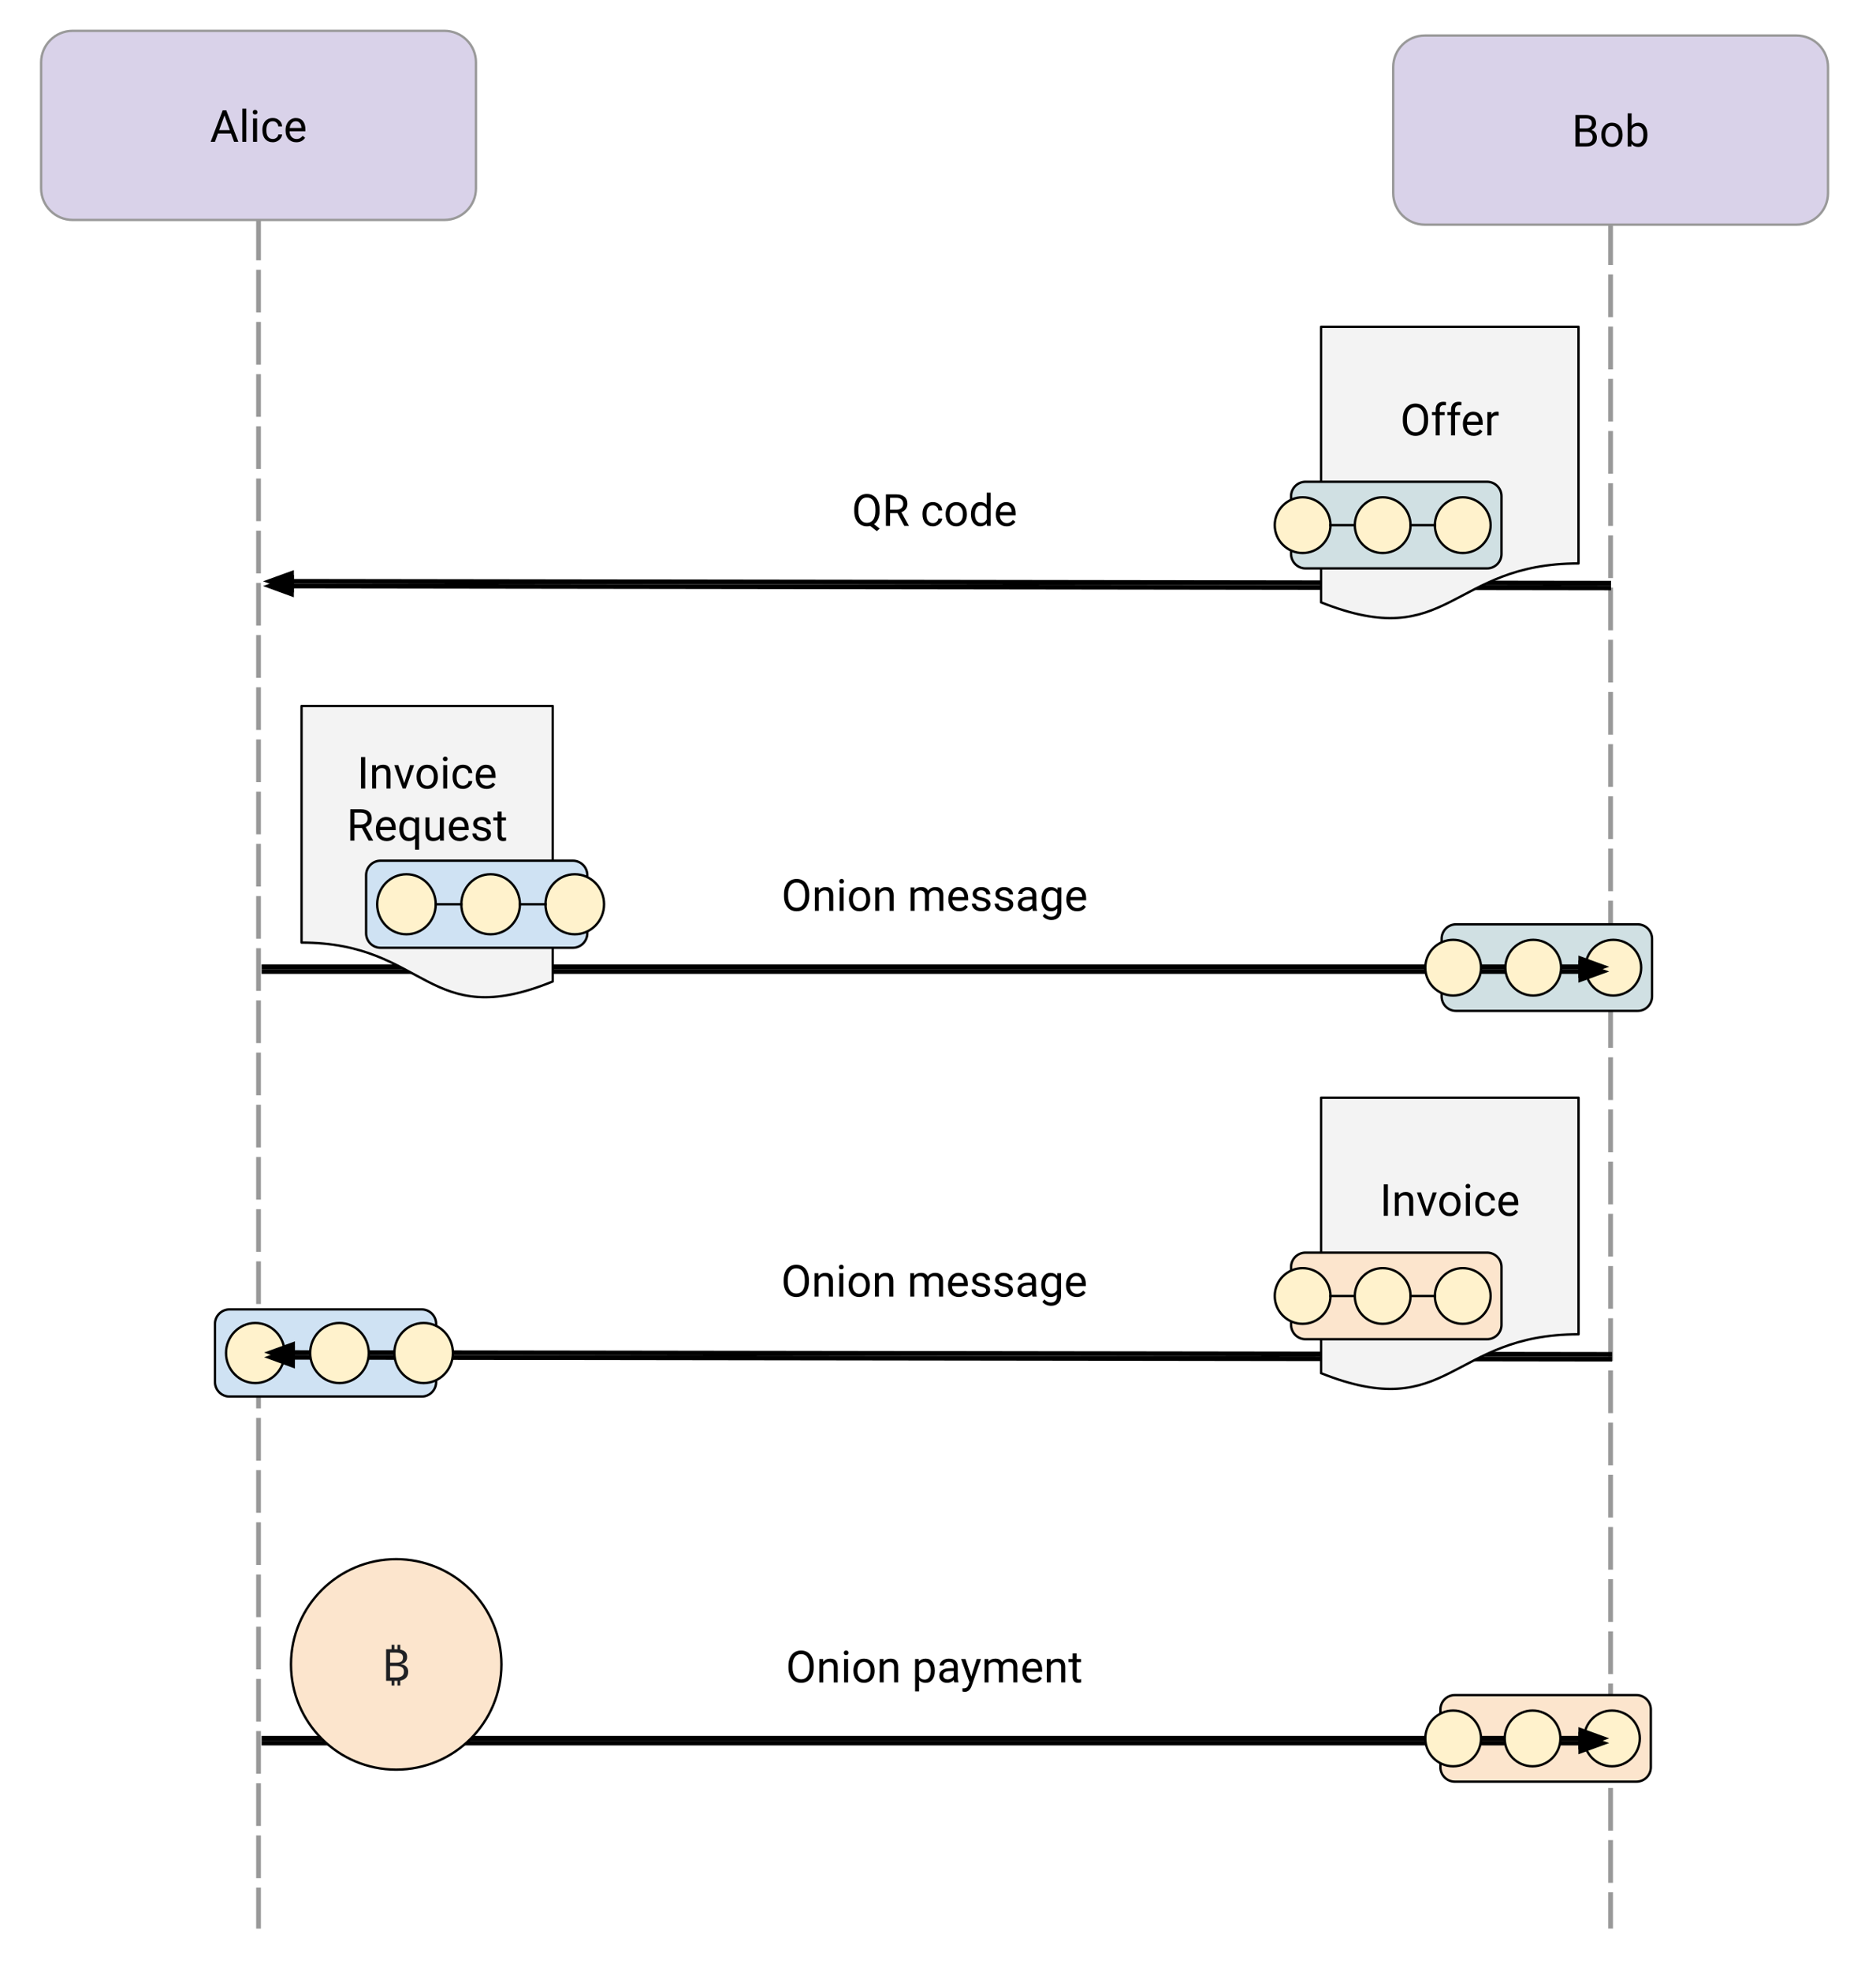 <svg version="1.1" viewBox="0.0 0.0 791.0 831.0" fill="none" stroke="none" stroke-linecap="square" stroke-miterlimit="10" xmlns:xlink="http://www.w3.org/1999/xlink" xmlns="http://www.w3.org/2000/svg"><rect width="100%" height="100%" fill="white"/><clipPath id="p.0"><path d="m0 0l791.0 0l0 831.0l-791.0 0l0 -831.0z" clip-rule="nonzero"/></clipPath><g clip-path="url(#p.0)"><path fill="#000000" fill-opacity="0.0" d="m0 0l791.0 0l0 831.0l-791.0 0z" fill-rule="evenodd"/><path fill="#000000" fill-opacity="0.0" d="m109.01 92.717l0 719.276" fill-rule="evenodd"/><path stroke="#999999" stroke-width="2.0" stroke-linejoin="round" stroke-linecap="butt" stroke-dasharray="16.0,6.0" d="m109.01 92.717l0 719.276" fill-rule="evenodd"/><path fill="#000000" fill-opacity="0.0" d="m679.103 94.696l0 717.291" fill-rule="evenodd"/><path stroke="#999999" stroke-width="2.0" stroke-linejoin="round" stroke-linecap="butt" stroke-dasharray="16.0,6.0" d="m679.103 94.696l0 717.291" fill-rule="evenodd"/><path fill="#d0e0e3" d="m613.931 426.148l0 0c-3.36 0 -6.084 -2.724 -6.084 -6.084l0 -24.336l0 0c0 -1.614 0.641 -3.161 1.782 -4.302c1.141 -1.141 2.688 -1.782 4.302 -1.782l76.556 0c3.36 0 6.084 2.724 6.084 6.084l0 24.336c0 3.36 -2.724 6.084 -6.084 6.084z" fill-rule="evenodd"/><path stroke="#000000" stroke-width="1.0" stroke-linejoin="round" stroke-linecap="butt" d="m613.931 426.148l0 0c-3.36 0 -6.084 -2.724 -6.084 -6.084l0 -24.336l0 0c0 -1.614 0.641 -3.161 1.782 -4.302c1.141 -1.141 2.688 -1.782 4.302 -1.782l76.556 0c3.36 0 6.084 2.724 6.084 6.084l0 24.336c0 3.36 -2.724 6.084 -6.084 6.084z" fill-rule="evenodd"/><path fill="#fff2cc" d="m680.234 419.664l0 0c-6.488 0 -11.748 -5.26 -11.748 -11.748l0 0c0 -3.116 1.238 -6.104 3.441 -8.307c2.203 -2.203 5.191 -3.441 8.307 -3.441l0 0c6.488 0 11.748 5.26 11.748 11.748l0 0c0 6.488 -5.26 11.748 -11.748 11.748z" fill-rule="evenodd"/><path stroke="#000000" stroke-width="1.0" stroke-linejoin="round" stroke-linecap="butt" d="m680.234 419.664l0 0c-6.488 0 -11.748 -5.26 -11.748 -11.748l0 0c0 -3.116 1.238 -6.104 3.441 -8.307c2.203 -2.203 5.191 -3.441 8.307 -3.441l0 0c6.488 0 11.748 5.26 11.748 11.748l0 0c0 6.488 -5.26 11.748 -11.748 11.748z" fill-rule="evenodd"/><path fill="#d9d2e9" d="m17.341 26.286l0 0c0 -7.338 5.949 -13.286 13.286 -13.286l156.766 0c3.524 0 6.903 1.4 9.395 3.891c2.492 2.492 3.891 5.871 3.891 9.395l0 53.144c0 7.338 -5.949 13.286 -13.286 13.286l-156.766 0c-7.338 0 -13.286 -5.949 -13.286 -13.286z" fill-rule="evenodd"/><path stroke="#999999" stroke-width="1.0" stroke-linejoin="round" stroke-linecap="butt" d="m17.341 26.286l0 0c0 -7.338 5.949 -13.286 13.286 -13.286l156.766 0c3.524 0 6.903 1.4 9.395 3.891c2.492 2.492 3.891 5.871 3.891 9.395l0 53.144c0 7.338 -5.949 13.286 -13.286 13.286l-156.766 0c-7.338 0 -13.286 -5.949 -13.286 -13.286z" fill-rule="evenodd"/><path fill="#000000" d="m97.433 56.31l-5.547 0l-1.25 3.469l-1.812 0l5.062 -13.266l1.531 0l5.078 13.266l-1.797 0l-1.266 -3.469zm-5.031 -1.438l4.516 0l-2.266 -6.203l-2.25 6.203zm11.452 4.906l-1.688 0l0 -14.0l1.688 0l0 14.0zm4.527 0l-1.688 0l0 -9.859l1.688 0l0 9.859zm-1.828 -12.469q0 -0.406 0.25 -0.688q0.25 -0.297 0.734 -0.297q0.5 0 0.75 0.297q0.266 0.281 0.266 0.688q0 0.406 -0.266 0.688q-0.25 0.266 -0.75 0.266q-0.484 0 -0.734 -0.266q-0.25 -0.281 -0.25 -0.688zm8.481 11.281q0.891 0 1.562 -0.547q0.688 -0.547 0.75 -1.375l1.594 0q-0.047 0.844 -0.578 1.609q-0.531 0.766 -1.438 1.234q-0.891 0.453 -1.891 0.453q-2.016 0 -3.203 -1.344q-1.188 -1.344 -1.188 -3.688l0 -0.281q0 -1.438 0.516 -2.547q0.531 -1.125 1.516 -1.734q1.0 -0.625 2.344 -0.625q1.656 0 2.75 1.0q1.109 0.984 1.172 2.562l-1.594 0q-0.062 -0.953 -0.719 -1.562q-0.656 -0.625 -1.609 -0.625q-1.281 0 -2.0 0.922q-0.703 0.922 -0.703 2.672l0 0.328q0 1.703 0.703 2.625q0.703 0.922 2.016 0.922zm9.89 1.375q-2.0 0 -3.266 -1.312q-1.25 -1.328 -1.25 -3.531l0 -0.312q0 -1.469 0.562 -2.609q0.562 -1.156 1.562 -1.797q1.016 -0.656 2.188 -0.656q1.922 0 2.984 1.266q1.062 1.266 1.062 3.625l0 0.688l-6.672 0q0.031 1.469 0.844 2.375q0.828 0.891 2.078 0.891q0.891 0 1.516 -0.359q0.625 -0.375 1.078 -0.969l1.031 0.797q-1.234 1.906 -3.719 1.906zm-0.203 -8.844q-1.016 0 -1.719 0.75q-0.688 0.734 -0.844 2.078l4.938 0l0 -0.125q-0.078 -1.281 -0.703 -1.984q-0.609 -0.719 -1.672 -0.719z" fill-rule="nonzero"/><g filter="url(#shadowFilter-p.1)"><use xlink:href="#p.1" transform="matrix(1.0 0.0 0.0 1.0 0.0 2.0)"/></g><defs><filter id="shadowFilter-p.1" filterUnits="userSpaceOnUse"><feGaussianBlur in="SourceAlpha" stdDeviation="2.0" result="blur"/><feComponentTransfer in="blur" color-interpolation-filters="sRGB"><feFuncR type="linear" slope="0" intercept="0.0"/><feFuncG type="linear" slope="0" intercept="0.0"/><feFuncB type="linear" slope="0" intercept="0.0"/><feFuncA type="linear" slope="0.5" intercept="0"/></feComponentTransfer></filter></defs><g id="p.1"><path fill="#000000" fill-opacity="0.0" d="m111.305 407.532l567.213 0" fill-rule="evenodd"/><path stroke="#000000" stroke-width="2.0" stroke-linejoin="round" stroke-linecap="butt" d="m111.305 407.532l555.213 0" fill-rule="evenodd"/><path fill="#000000" stroke="#000000" stroke-width="2.0" stroke-linecap="butt" d="m666.518 410.836l9.076 -3.303l-9.076 -3.303z" fill-rule="evenodd"/></g><path fill="#d9d2e9" d="m587.433 28.265l0 0c0 -7.338 5.948 -13.286 13.286 -13.286l156.766 0c3.524 0 6.903 1.4 9.395 3.891c2.492 2.492 3.891 5.871 3.891 9.395l0 53.144c0 7.338 -5.948 13.286 -13.286 13.286l-156.766 0c-7.338 0 -13.286 -5.949 -13.286 -13.286z" fill-rule="evenodd"/><path stroke="#999999" stroke-width="1.0" stroke-linejoin="round" stroke-linecap="butt" d="m587.433 28.265l0 0c0 -7.338 5.948 -13.286 13.286 -13.286l156.766 0c3.524 0 6.903 1.4 9.395 3.891c2.492 2.492 3.891 5.871 3.891 9.395l0 53.144c0 7.338 -5.948 13.286 -13.286 13.286l-156.766 0c-7.338 0 -13.286 -5.949 -13.286 -13.286z" fill-rule="evenodd"/><path fill="#000000" d="m664.289 61.757l0 -13.266l4.328 0q2.156 0 3.25 0.891q1.094 0.891 1.094 2.641q0 0.938 -0.531 1.656q-0.531 0.703 -1.438 1.094q1.062 0.312 1.688 1.156q0.625 0.844 0.625 2.0q0 1.781 -1.156 2.812q-1.156 1.016 -3.266 1.016l-4.594 0zm1.734 -6.203l0 4.766l2.891 0q1.219 0 1.922 -0.625q0.719 -0.641 0.719 -1.75q0 -2.391 -2.609 -2.391l-2.922 0zm0 -1.406l2.656 0q1.141 0 1.828 -0.562q0.688 -0.578 0.688 -1.562q0 -1.094 -0.641 -1.594q-0.641 -0.5 -1.938 -0.5l-2.594 0l0 4.219zm9.161 2.594q0 -1.453 0.562 -2.609q0.578 -1.156 1.594 -1.781q1.016 -0.625 2.312 -0.625q2.016 0 3.25 1.391q1.25 1.391 1.25 3.703l0 0.125q0 1.438 -0.547 2.578q-0.547 1.141 -1.578 1.781q-1.016 0.641 -2.359 0.641q-2.0 0 -3.25 -1.391q-1.234 -1.406 -1.234 -3.703l0 -0.109zm1.688 0.203q0 1.641 0.766 2.641q0.766 0.984 2.031 0.984q1.297 0 2.047 -1.0q0.75 -1.016 0.75 -2.828q0 -1.625 -0.766 -2.625q-0.766 -1.016 -2.047 -1.016q-1.25 0 -2.016 1.0q-0.766 0.984 -0.766 2.844zm17.749 0q0 2.25 -1.047 3.625q-1.031 1.375 -2.781 1.375q-1.875 0 -2.891 -1.328l-0.078 1.141l-1.547 0l0 -14.0l1.672 0l0 5.234q1.031 -1.266 2.812 -1.266q1.797 0 2.828 1.359q1.031 1.344 1.031 3.703l0 0.156zm-1.688 -0.203q0 -1.719 -0.672 -2.656q-0.656 -0.938 -1.906 -0.938q-1.672 0 -2.406 1.547l0 4.266q0.781 1.547 2.422 1.547q1.219 0 1.891 -0.938q0.672 -0.938 0.672 -2.828z" fill-rule="nonzero"/><path fill="#fff2cc" d="m646.471 419.664l0 0c-6.488 0 -11.748 -5.26 -11.748 -11.748l0 0c0 -3.116 1.238 -6.104 3.441 -8.307c2.203 -2.203 5.191 -3.441 8.307 -3.441l0 0c6.488 0 11.748 5.26 11.748 11.748l0 0c0 6.488 -5.26 11.748 -11.748 11.748z" fill-rule="evenodd"/><path stroke="#000000" stroke-width="1.0" stroke-linejoin="round" stroke-linecap="butt" d="m646.471 419.664l0 0c-6.488 0 -11.748 -5.26 -11.748 -11.748l0 0c0 -3.116 1.238 -6.104 3.441 -8.307c2.203 -2.203 5.191 -3.441 8.307 -3.441l0 0c6.488 0 11.748 5.26 11.748 11.748l0 0c0 6.488 -5.26 11.748 -11.748 11.748z" fill-rule="evenodd"/><path fill="#fff2cc" d="m612.708 419.664l0 0c-6.488 0 -11.748 -5.26 -11.748 -11.748l0 0c0 -3.116 1.238 -6.104 3.441 -8.307c2.203 -2.203 5.191 -3.441 8.307 -3.441l0 0c6.488 0 11.748 5.26 11.748 11.748l0 0c0 6.488 -5.26 11.748 -11.748 11.748z" fill-rule="evenodd"/><path stroke="#000000" stroke-width="1.0" stroke-linejoin="round" stroke-linecap="butt" d="m612.708 419.664l0 0c-6.488 0 -11.748 -5.26 -11.748 -11.748l0 0c0 -3.116 1.238 -6.104 3.441 -8.307c2.203 -2.203 5.191 -3.441 8.307 -3.441l0 0c6.488 0 11.748 5.26 11.748 11.748l0 0c0 6.488 -5.26 11.748 -11.748 11.748z" fill-rule="evenodd"/><g filter="url(#shadowFilter-p.2)"><use xlink:href="#p.2" transform="matrix(1.0 0.0 0.0 1.0 0.0 2.0)"/></g><defs><filter id="shadowFilter-p.2" filterUnits="userSpaceOnUse"><feGaussianBlur in="SourceAlpha" stdDeviation="2.0" result="blur"/><feComponentTransfer in="blur" color-interpolation-filters="sRGB"><feFuncR type="linear" slope="0" intercept="0.0"/><feFuncG type="linear" slope="0" intercept="0.0"/><feFuncB type="linear" slope="0" intercept="0.0"/><feFuncA type="linear" slope="0.5" intercept="0"/></feComponentTransfer></filter></defs><g id="p.2"><path fill="#000000" fill-opacity="0.0" d="m678.274 245.83l-567.37 -0.787" fill-rule="evenodd"/><path stroke="#000000" stroke-width="2.0" stroke-linejoin="round" stroke-linecap="butt" d="m678.274 245.83l-555.37 -0.771" fill-rule="evenodd"/><path fill="#000000" stroke="#000000" stroke-width="2.0" stroke-linecap="butt" d="m122.909 241.756l-9.081 3.291l9.072 3.316z" fill-rule="evenodd"/></g><path fill="#f3f3f3" d="m557.018 137.774l108.55 0l0 99.736c-54.275 0 -54.275 38.001 -108.55 16.41z" fill-rule="evenodd"/><path stroke="#000000" stroke-width="1.0" stroke-linejoin="round" stroke-linecap="butt" d="m557.018 137.774l108.55 0l0 99.736c-54.275 0 -54.275 38.001 -108.55 16.41z" fill-rule="evenodd"/><path fill="#000000" d="m602.149 177.358q0 1.953 -0.656 3.406q-0.641 1.453 -1.844 2.219q-1.203 0.766 -2.812 0.766q-1.562 0 -2.781 -0.766q-1.203 -0.781 -1.875 -2.203q-0.672 -1.422 -0.688 -3.297l0 -0.969q0 -1.906 0.656 -3.375q0.672 -1.469 1.891 -2.25q1.219 -0.781 2.781 -0.781q1.594 0 2.812 0.781q1.219 0.766 1.859 2.234q0.656 1.453 0.656 3.391l0 0.844zm-1.734 -0.859q0 -2.359 -0.953 -3.609q-0.938 -1.266 -2.641 -1.266q-1.656 0 -2.609 1.266q-0.953 1.25 -0.984 3.5l0 0.969q0 2.281 0.953 3.594q0.969 1.312 2.656 1.312q1.688 0 2.609 -1.234q0.938 -1.234 0.969 -3.547l0 -0.984zm4.936 7.062l0 -8.547l-1.562 0l0 -1.312l1.562 0l0 -1.016q0 -1.578 0.844 -2.438q0.844 -0.875 2.391 -0.875q0.594 0 1.156 0.156l-0.094 1.375q-0.422 -0.094 -0.906 -0.094q-0.812 0 -1.266 0.484q-0.438 0.484 -0.438 1.375l0 1.031l2.094 0l0 1.312l-2.094 0l0 8.547l-1.688 0zm6.477 0l0 -8.547l-1.562 0l0 -1.312l1.562 0l0 -1.016q0 -1.578 0.844 -2.438q0.844 -0.875 2.391 -0.875q0.594 0 1.156 0.156l-0.094 1.375q-0.422 -0.094 -0.906 -0.094q-0.812 0 -1.266 0.484q-0.438 0.484 -0.438 1.375l0 1.031l2.094 0l0 1.312l-2.094 0l0 8.547l-1.688 0zm9.508 0.188q-2.0 0 -3.266 -1.312q-1.25 -1.328 -1.25 -3.531l0 -0.312q0 -1.469 0.562 -2.609q0.562 -1.156 1.562 -1.797q1.016 -0.656 2.188 -0.656q1.922 0 2.984 1.266q1.062 1.266 1.062 3.625l0 0.688l-6.672 0q0.031 1.469 0.844 2.375q0.828 0.891 2.078 0.891q0.891 0 1.516 -0.359q0.625 -0.375 1.078 -0.969l1.031 0.797q-1.234 1.906 -3.719 1.906zm-0.203 -8.844q-1.016 0 -1.719 0.75q-0.688 0.734 -0.844 2.078l4.938 0l0 -0.125q-0.078 -1.281 -0.703 -1.984q-0.609 -0.719 -1.672 -0.719zm10.774 0.312q-0.391 -0.062 -0.844 -0.062q-1.656 0 -2.25 1.406l0 7.0l-1.672 0l0 -9.859l1.641 0l0.016 1.141q0.828 -1.312 2.359 -1.312q0.484 0 0.75 0.125l0 1.562z" fill-rule="nonzero"/><path fill="#d0e0e3" d="m550.46 239.604l0 0c-3.361 0 -6.085 -2.725 -6.085 -6.085l0 -24.341l0 0c0 -1.614 0.641 -3.162 1.782 -4.303c1.141 -1.141 2.689 -1.782 4.303 -1.782l76.545 0c3.361 0 6.085 2.725 6.085 6.085l0 24.341c0 3.361 -2.724 6.085 -6.085 6.085z" fill-rule="evenodd"/><path stroke="#000000" stroke-width="1.0" stroke-linejoin="round" stroke-linecap="butt" d="m550.46 239.604l0 0c-3.361 0 -6.085 -2.725 -6.085 -6.085l0 -24.341l0 0c0 -1.614 0.641 -3.162 1.782 -4.303c1.141 -1.141 2.689 -1.782 4.303 -1.782l76.545 0c3.361 0 6.085 2.725 6.085 6.085l0 24.341c0 3.361 -2.724 6.085 -6.085 6.085z" fill-rule="evenodd"/><path fill="#fff2cc" d="m549.231 233.12l0 0c-6.486 0 -11.743 -5.258 -11.743 -11.743l0 0c0 -3.115 1.237 -6.101 3.44 -8.304c2.202 -2.202 5.189 -3.44 8.304 -3.44l0 0c6.486 0 11.743 5.258 11.743 11.743l0 0c0 6.486 -5.258 11.743 -11.743 11.743z" fill-rule="evenodd"/><path stroke="#000000" stroke-width="1.0" stroke-linejoin="round" stroke-linecap="butt" d="m549.231 233.12l0 0c-6.486 0 -11.743 -5.258 -11.743 -11.743l0 0c0 -3.115 1.237 -6.101 3.44 -8.304c2.202 -2.202 5.189 -3.44 8.304 -3.44l0 0c6.486 0 11.743 5.258 11.743 11.743l0 0c0 6.486 -5.258 11.743 -11.743 11.743z" fill-rule="evenodd"/><path fill="#fff2cc" d="m582.995 233.12l0 0c-6.486 0 -11.743 -5.258 -11.743 -11.743l0 0c0 -3.115 1.237 -6.101 3.44 -8.304c2.202 -2.202 5.189 -3.44 8.304 -3.44l0 0c6.486 0 11.743 5.258 11.743 11.743l0 0c0 6.486 -5.258 11.743 -11.743 11.743z" fill-rule="evenodd"/><path stroke="#000000" stroke-width="1.0" stroke-linejoin="round" stroke-linecap="butt" d="m582.995 233.12l0 0c-6.486 0 -11.743 -5.258 -11.743 -11.743l0 0c0 -3.115 1.237 -6.101 3.44 -8.304c2.202 -2.202 5.189 -3.44 8.304 -3.44l0 0c6.486 0 11.743 5.258 11.743 11.743l0 0c0 6.486 -5.258 11.743 -11.743 11.743z" fill-rule="evenodd"/><path fill="#fff2cc" d="m616.759 233.12l0 0c-6.486 0 -11.743 -5.258 -11.743 -11.743l0 0c0 -3.115 1.237 -6.101 3.44 -8.304c2.202 -2.202 5.189 -3.44 8.304 -3.44l0 0c6.486 0 11.743 5.258 11.743 11.743l0 0c0 6.486 -5.258 11.743 -11.743 11.743z" fill-rule="evenodd"/><path stroke="#000000" stroke-width="1.0" stroke-linejoin="round" stroke-linecap="butt" d="m616.759 233.12l0 0c-6.486 0 -11.743 -5.258 -11.743 -11.743l0 0c0 -3.115 1.237 -6.101 3.44 -8.304c2.202 -2.202 5.189 -3.44 8.304 -3.44l0 0c6.486 0 11.743 5.258 11.743 11.743l0 0c0 6.486 -5.258 11.743 -11.743 11.743z" fill-rule="evenodd"/><path fill="#000000" fill-opacity="0.0" d="m594.738 221.377l10.253 0" fill-rule="evenodd"/><path stroke="#000000" stroke-width="1.0" stroke-linejoin="round" stroke-linecap="butt" d="m594.738 221.377l10.253 0" fill-rule="evenodd"/><path fill="#000000" fill-opacity="0.0" d="m560.975 221.377l10.253 0" fill-rule="evenodd"/><path stroke="#000000" stroke-width="1.0" stroke-linejoin="round" stroke-linecap="butt" d="m560.975 221.377l10.253 0" fill-rule="evenodd"/><path fill="#f3f3f3" d="m233.043 297.6l-105.897 0l0 99.738c52.948 0 52.948 38.002 105.897 16.41z" fill-rule="evenodd"/><path stroke="#000000" stroke-width="1.0" stroke-linejoin="round" stroke-linecap="butt" d="m233.043 297.6l-105.897 0l0 99.738c52.948 0 52.948 38.002 105.897 16.41z" fill-rule="evenodd"/><path fill="#000000" d="m153.974 332.389l-1.75 0l0 -13.266l1.75 0l0 13.266zm4.527 -9.859l0.047 1.234q1.125 -1.406 2.953 -1.406q3.125 0 3.156 3.516l0 6.516l-1.688 0l0 -6.516q-0.016 -1.078 -0.5 -1.578q-0.469 -0.516 -1.484 -0.516q-0.812 0 -1.438 0.438q-0.609 0.438 -0.969 1.156l0 7.016l-1.672 0l0 -9.859l1.594 0zm11.95 7.578l2.438 -7.578l1.719 0l-3.531 9.859l-1.281 0l-3.578 -9.859l1.719 0l2.516 7.578zm5.197 -2.734q0 -1.453 0.562 -2.609q0.578 -1.156 1.594 -1.781q1.016 -0.625 2.312 -0.625q2.016 0 3.25 1.391q1.25 1.391 1.25 3.703l0 0.125q0 1.438 -0.547 2.578q-0.547 1.141 -1.578 1.781q-1.016 0.641 -2.359 0.641q-2.0 0 -3.25 -1.391q-1.234 -1.406 -1.234 -3.703l0 -0.109zm1.688 0.203q0 1.641 0.766 2.641q0.766 0.984 2.031 0.984q1.297 0 2.047 -1.0q0.75 -1.016 0.75 -2.828q0 -1.625 -0.766 -2.625q-0.766 -1.016 -2.047 -1.016q-1.25 0 -2.016 1.0q-0.766 0.984 -0.766 2.844zm11.234 4.812l-1.688 0l0 -9.859l1.688 0l0 9.859zm-1.828 -12.469q0 -0.406 0.25 -0.688q0.25 -0.297 0.734 -0.297q0.5 0 0.75 0.297q0.266 0.281 0.266 0.688q0 0.406 -0.266 0.688q-0.25 0.266 -0.75 0.266q-0.484 0 -0.734 -0.266q-0.25 -0.281 -0.25 -0.688zm8.481 11.281q0.891 0 1.562 -0.547q0.688 -0.547 0.75 -1.375l1.594 0q-0.047 0.844 -0.578 1.609q-0.531 0.766 -1.438 1.234q-0.891 0.453 -1.891 0.453q-2.016 0 -3.203 -1.344q-1.188 -1.344 -1.188 -3.688l0 -0.281q0 -1.438 0.516 -2.547q0.531 -1.125 1.516 -1.734q1.0 -0.625 2.344 -0.625q1.656 0 2.75 1.0q1.109 0.984 1.172 2.562l-1.594 0q-0.062 -0.953 -0.719 -1.562q-0.656 -0.625 -1.609 -0.625q-1.281 0 -2.0 0.922q-0.703 0.922 -0.703 2.672l0 0.328q0 1.703 0.703 2.625q0.703 0.922 2.016 0.922zm9.89 1.375q-2.0 0 -3.266 -1.312q-1.25 -1.328 -1.25 -3.531l0 -0.312q0 -1.469 0.562 -2.609q0.562 -1.156 1.562 -1.797q1.016 -0.656 2.188 -0.656q1.922 0 2.984 1.266q1.062 1.266 1.062 3.625l0 0.688l-6.672 0q0.031 1.469 0.844 2.375q0.828 0.891 2.078 0.891q0.891 0 1.516 -0.359q0.625 -0.375 1.078 -0.969l1.031 0.797q-1.234 1.906 -3.719 1.906zm-0.203 -8.844q-1.016 0 -1.719 0.75q-0.688 0.734 -0.844 2.078l4.938 0l0 -0.125q-0.078 -1.281 -0.703 -1.984q-0.609 -0.719 -1.672 -0.719z" fill-rule="nonzero"/><path fill="#000000" d="m152.573 349.03l-3.125 0l0 5.359l-1.75 0l0 -13.266l4.391 0q2.234 0 3.438 1.031q1.219 1.016 1.219 2.953q0 1.25 -0.672 2.172q-0.672 0.922 -1.859 1.375l3.109 5.625l0 0.109l-1.875 0l-2.875 -5.359zm-3.125 -1.438l2.688 0q1.312 0 2.078 -0.672q0.766 -0.672 0.766 -1.812q0 -1.219 -0.734 -1.875q-0.734 -0.656 -2.109 -0.672l-2.688 0l0 5.031zm13.565 6.984q-2.0 0 -3.266 -1.312q-1.25 -1.328 -1.25 -3.531l0 -0.312q0 -1.469 0.562 -2.609q0.562 -1.156 1.562 -1.797q1.016 -0.656 2.188 -0.656q1.922 0 2.984 1.266q1.062 1.266 1.062 3.625l0 0.688l-6.672 0q0.031 1.469 0.844 2.375q0.828 0.891 2.078 0.891q0.891 0 1.516 -0.359q0.625 -0.375 1.078 -0.969l1.031 0.797q-1.234 1.906 -3.719 1.906zm-0.203 -8.844q-1.016 0 -1.719 0.75q-0.688 0.734 -0.844 2.078l4.938 0l0 -0.125q-0.078 -1.281 -0.703 -1.984q-0.609 -0.719 -1.672 -0.719zm5.587 3.641q0 -2.312 1.062 -3.656q1.078 -1.359 2.875 -1.359q1.75 0 2.75 1.172l0.078 -1.0l1.547 0l0 13.656l-1.688 0l0 -4.703q-1.016 1.094 -2.719 1.094q-1.781 0 -2.844 -1.391q-1.062 -1.391 -1.062 -3.688l0 -0.125zm1.688 0.203q0 1.688 0.719 2.656q0.719 0.969 1.922 0.969q1.516 0 2.297 -1.328l0 -4.828q-0.797 -1.312 -2.281 -1.312q-1.219 0 -1.938 0.969q-0.719 0.969 -0.719 2.875zm15.416 3.844q-0.984 1.156 -2.891 1.156q-1.578 0 -2.406 -0.922q-0.812 -0.922 -0.828 -2.703l0 -6.422l1.688 0l0 6.375q0 2.234 1.828 2.234q1.922 0 2.562 -1.438l0 -7.172l1.688 0l0 9.859l-1.609 0l-0.031 -0.969zm8.285 1.156q-2.0 0 -3.266 -1.312q-1.25 -1.328 -1.25 -3.531l0 -0.312q0 -1.469 0.562 -2.609q0.562 -1.156 1.562 -1.797q1.016 -0.656 2.188 -0.656q1.922 0 2.984 1.266q1.062 1.266 1.062 3.625l0 0.688l-6.672 0q0.031 1.469 0.844 2.375q0.828 0.891 2.078 0.891q0.891 0 1.516 -0.359q0.625 -0.375 1.078 -0.969l1.031 0.797q-1.234 1.906 -3.719 1.906zm-0.203 -8.844q-1.016 0 -1.719 0.75q-0.688 0.734 -0.844 2.078l4.938 0l0 -0.125q-0.078 -1.281 -0.703 -1.984q-0.609 -0.719 -1.672 -0.719zm11.743 6.047q0 -0.688 -0.516 -1.062q-0.516 -0.375 -1.797 -0.641q-1.281 -0.281 -2.031 -0.656q-0.75 -0.391 -1.109 -0.922q-0.359 -0.531 -0.359 -1.266q0 -1.203 1.016 -2.031q1.031 -0.844 2.625 -0.844q1.672 0 2.719 0.859q1.047 0.859 1.047 2.219l-1.688 0q0 -0.703 -0.594 -1.203q-0.594 -0.5 -1.484 -0.5q-0.922 0 -1.438 0.406q-0.516 0.391 -0.516 1.047q0 0.609 0.484 0.922q0.484 0.312 1.734 0.594q1.266 0.281 2.047 0.672q0.781 0.391 1.156 0.938q0.391 0.547 0.391 1.344q0 1.328 -1.062 2.125q-1.047 0.797 -2.734 0.797q-1.188 0 -2.109 -0.422q-0.906 -0.422 -1.422 -1.172q-0.516 -0.75 -0.516 -1.625l1.688 0q0.047 0.844 0.672 1.344q0.641 0.5 1.688 0.5q0.953 0 1.531 -0.391q0.578 -0.391 0.578 -1.031zm6.167 -9.641l0 2.391l1.844 0l0 1.312l-1.844 0l0 6.109q0 0.594 0.234 0.891q0.25 0.297 0.844 0.297q0.297 0 0.812 -0.109l0 1.359q-0.672 0.188 -1.297 0.188q-1.125 0 -1.703 -0.688q-0.578 -0.688 -0.578 -1.938l0 -6.109l-1.797 0l0 -1.312l1.797 0l0 -2.391l1.688 0z" fill-rule="nonzero"/><path fill="#cfe2f3" d="m241.513 399.537l0 0c3.38 0 6.12 -2.74 6.12 -6.12l0 -24.48l0 0c0 -1.623 -0.645 -3.18 -1.793 -4.328c-1.148 -1.148 -2.704 -1.793 -4.328 -1.793l-81.026 0c-3.38 0 -6.12 2.74 -6.12 6.12l0 24.48c0 3.38 2.74 6.12 6.12 6.12z" fill-rule="evenodd"/><path stroke="#000000" stroke-width="1.0" stroke-linejoin="round" stroke-linecap="butt" d="m241.513 399.537l0 0c3.38 0 6.12 -2.74 6.12 -6.12l0 -24.48l0 0c0 -1.623 -0.645 -3.18 -1.793 -4.328c-1.148 -1.148 -2.704 -1.793 -4.328 -1.793l-81.026 0c-3.38 0 -6.12 2.74 -6.12 6.12l0 24.48c0 3.38 2.74 6.12 6.12 6.12z" fill-rule="evenodd"/><path fill="#fff2cc" d="m242.356 393.853l0 0c6.818 0 12.345 -5.667 12.345 -12.659l0 0c0 -3.357 -1.301 -6.577 -3.616 -8.951c-2.315 -2.374 -5.455 -3.708 -8.729 -3.708l0 0c-6.818 0 -12.345 5.667 -12.345 12.659l0 0c0 6.991 5.527 12.659 12.345 12.659z" fill-rule="evenodd"/><path stroke="#000000" stroke-width="1.0" stroke-linejoin="round" stroke-linecap="butt" d="m242.356 393.853l0 0c6.818 0 12.345 -5.667 12.345 -12.659l0 0c0 -3.357 -1.301 -6.577 -3.616 -8.951c-2.315 -2.374 -5.455 -3.708 -8.729 -3.708l0 0c-6.818 0 -12.345 5.667 -12.345 12.659l0 0c0 6.991 5.527 12.659 12.345 12.659z" fill-rule="evenodd"/><path fill="#fff2cc" d="m206.866 393.853l0 0c6.818 0 12.345 -5.667 12.345 -12.659l0 0c0 -3.357 -1.301 -6.577 -3.616 -8.951c-2.315 -2.374 -5.455 -3.708 -8.729 -3.708l0 0c-6.818 0 -12.345 5.667 -12.345 12.659l0 0c0 6.991 5.527 12.659 12.345 12.659z" fill-rule="evenodd"/><path stroke="#000000" stroke-width="1.0" stroke-linejoin="round" stroke-linecap="butt" d="m206.866 393.853l0 0c6.818 0 12.345 -5.667 12.345 -12.659l0 0c0 -3.357 -1.301 -6.577 -3.616 -8.951c-2.315 -2.374 -5.455 -3.708 -8.729 -3.708l0 0c-6.818 0 -12.345 5.667 -12.345 12.659l0 0c0 6.991 5.527 12.659 12.345 12.659z" fill-rule="evenodd"/><path fill="#fff2cc" d="m171.377 393.853l0 0c6.818 0 12.345 -5.667 12.345 -12.659l0 0c0 -3.357 -1.301 -6.577 -3.616 -8.951c-2.315 -2.374 -5.455 -3.708 -8.729 -3.708l0 0c-6.818 0 -12.345 5.667 -12.345 12.659l0 0c0 6.991 5.527 12.659 12.345 12.659z" fill-rule="evenodd"/><path stroke="#000000" stroke-width="1.0" stroke-linejoin="round" stroke-linecap="butt" d="m171.377 393.853l0 0c6.818 0 12.345 -5.667 12.345 -12.659l0 0c0 -3.357 -1.301 -6.577 -3.616 -8.951c-2.315 -2.374 -5.455 -3.708 -8.729 -3.708l0 0c-6.818 0 -12.345 5.667 -12.345 12.659l0 0c0 6.991 5.527 12.659 12.345 12.659z" fill-rule="evenodd"/><path fill="#000000" fill-opacity="0.0" d="m194.521 381.194l-10.776 0" fill-rule="evenodd"/><path stroke="#000000" stroke-width="1.0" stroke-linejoin="round" stroke-linecap="butt" d="m194.521 381.194l-10.776 0" fill-rule="evenodd"/><path fill="#000000" fill-opacity="0.0" d="m230.011 381.194l-10.776 0" fill-rule="evenodd"/><path stroke="#000000" stroke-width="1.0" stroke-linejoin="round" stroke-linecap="butt" d="m230.011 381.194l-10.776 0" fill-rule="evenodd"/><path fill="#cfe2f3" d="m177.786 588.705l0 0c3.38 0 6.121 -2.74 6.121 -6.121l0 -24.483l0 0c0 -1.623 -0.645 -3.18 -1.793 -4.328c-1.148 -1.148 -2.705 -1.793 -4.328 -1.793l-81.018 0c-3.38 0 -6.121 2.74 -6.121 6.121l0 24.483c0 3.38 2.74 6.121 6.121 6.121z" fill-rule="evenodd"/><path stroke="#000000" stroke-width="1.0" stroke-linejoin="round" stroke-linecap="butt" d="m177.786 588.705l0 0c3.38 0 6.121 -2.74 6.121 -6.121l0 -24.483l0 0c0 -1.623 -0.645 -3.18 -1.793 -4.328c-1.148 -1.148 -2.705 -1.793 -4.328 -1.793l-81.018 0c-3.38 0 -6.121 2.74 -6.121 6.121l0 24.483c0 3.38 2.74 6.121 6.121 6.121z" fill-rule="evenodd"/><path fill="#fff2cc" d="m107.65 583.021l0 0c6.819 0 12.346 -5.669 12.346 -12.661l0 0c0 -3.358 -1.301 -6.578 -3.616 -8.953c-2.315 -2.375 -5.456 -3.708 -8.73 -3.708l0 0c-6.819 0 -12.346 5.669 -12.346 12.661l0 0c0 6.993 5.528 12.661 12.346 12.661z" fill-rule="evenodd"/><path stroke="#000000" stroke-width="1.0" stroke-linejoin="round" stroke-linecap="butt" d="m107.65 583.021l0 0c6.819 0 12.346 -5.669 12.346 -12.661l0 0c0 -3.358 -1.301 -6.578 -3.616 -8.953c-2.315 -2.375 -5.456 -3.708 -8.73 -3.708l0 0c-6.819 0 -12.346 5.669 -12.346 12.661l0 0c0 6.993 5.528 12.661 12.346 12.661z" fill-rule="evenodd"/><g filter="url(#shadowFilter-p.3)"><use xlink:href="#p.3" transform="matrix(1.0 0.0 0.0 1.0 0.0 2.0)"/></g><defs><filter id="shadowFilter-p.3" filterUnits="userSpaceOnUse"><feGaussianBlur in="SourceAlpha" stdDeviation="2.0" result="blur"/><feComponentTransfer in="blur" color-interpolation-filters="sRGB"><feFuncR type="linear" slope="0" intercept="0.0"/><feFuncG type="linear" slope="0" intercept="0.0"/><feFuncB type="linear" slope="0" intercept="0.0"/><feFuncA type="linear" slope="0.5" intercept="0"/></feComponentTransfer></filter></defs><g id="p.3"><path fill="#000000" fill-opacity="0.0" d="m678.73 570.939l-567.37 -0.787" fill-rule="evenodd"/><path stroke="#000000" stroke-width="2.0" stroke-linejoin="round" stroke-linecap="butt" d="m678.73 570.939l-555.37 -0.771" fill-rule="evenodd"/><path fill="#000000" stroke="#000000" stroke-width="2.0" stroke-linecap="butt" d="m123.365 566.865l-9.081 3.291l9.072 3.316z" fill-rule="evenodd"/></g><path fill="#fff2cc" d="m143.139 583.021l0 0c6.819 0 12.346 -5.669 12.346 -12.661l0 0c0 -3.358 -1.301 -6.578 -3.616 -8.953c-2.315 -2.375 -5.456 -3.708 -8.73 -3.708l0 0c-6.819 0 -12.346 5.669 -12.346 12.661l0 0c0 6.993 5.528 12.661 12.346 12.661z" fill-rule="evenodd"/><path stroke="#000000" stroke-width="1.0" stroke-linejoin="round" stroke-linecap="butt" d="m143.139 583.021l0 0c6.819 0 12.346 -5.669 12.346 -12.661l0 0c0 -3.358 -1.301 -6.578 -3.616 -8.953c-2.315 -2.375 -5.456 -3.708 -8.73 -3.708l0 0c-6.819 0 -12.346 5.669 -12.346 12.661l0 0c0 6.993 5.528 12.661 12.346 12.661z" fill-rule="evenodd"/><path fill="#fff2cc" d="m178.627 583.021l0 0c6.819 0 12.346 -5.669 12.346 -12.661l0 0c0 -3.358 -1.301 -6.578 -3.616 -8.953c-2.315 -2.375 -5.456 -3.708 -8.73 -3.708l0 0c-6.819 0 -12.346 5.669 -12.346 12.661l0 0c0 6.993 5.528 12.661 12.346 12.661z" fill-rule="evenodd"/><path stroke="#000000" stroke-width="1.0" stroke-linejoin="round" stroke-linecap="butt" d="m178.627 583.021l0 0c6.819 0 12.346 -5.669 12.346 -12.661l0 0c0 -3.358 -1.301 -6.578 -3.616 -8.953c-2.315 -2.375 -5.456 -3.708 -8.73 -3.708l0 0c-6.819 0 -12.346 5.669 -12.346 12.661l0 0c0 6.993 5.528 12.661 12.346 12.661z" fill-rule="evenodd"/><path fill="#f3f3f3" d="m557.031 462.72l108.552 0l0 99.738c-54.276 0 -54.276 38.002 -108.552 16.41z" fill-rule="evenodd"/><path stroke="#000000" stroke-width="1.0" stroke-linejoin="round" stroke-linecap="butt" d="m557.031 462.72l108.552 0l0 99.738c-54.276 0 -54.276 38.002 -108.552 16.41z" fill-rule="evenodd"/><path fill="#000000" d="m585.187 512.509l-1.75 0l0 -13.266l1.75 0l0 13.266zm4.527 -9.859l0.047 1.234q1.125 -1.406 2.953 -1.406q3.125 0 3.156 3.516l0 6.516l-1.688 0l0 -6.516q-0.016 -1.078 -0.5 -1.578q-0.469 -0.516 -1.484 -0.516q-0.812 0 -1.438 0.438q-0.609 0.438 -0.969 1.156l0 7.016l-1.672 0l0 -9.859l1.594 0zm11.95 7.578l2.438 -7.578l1.719 0l-3.531 9.859l-1.281 0l-3.578 -9.859l1.719 0l2.516 7.578zm5.197 -2.734q0 -1.453 0.562 -2.609q0.578 -1.156 1.594 -1.781q1.016 -0.625 2.312 -0.625q2.016 0 3.25 1.391q1.25 1.391 1.25 3.703l0 0.125q0 1.438 -0.547 2.578q-0.547 1.141 -1.578 1.781q-1.016 0.641 -2.359 0.641q-2.0 0 -3.25 -1.391q-1.234 -1.406 -1.234 -3.703l0 -0.109zm1.688 0.203q0 1.641 0.766 2.641q0.766 0.984 2.031 0.984q1.297 0 2.047 -1.0q0.75 -1.016 0.75 -2.828q0 -1.625 -0.766 -2.625q-0.766 -1.016 -2.047 -1.016q-1.25 0 -2.016 1.0q-0.766 0.984 -0.766 2.844zm11.234 4.812l-1.688 0l0 -9.859l1.688 0l0 9.859zm-1.828 -12.469q0 -0.406 0.25 -0.688q0.25 -0.297 0.734 -0.297q0.5 0 0.75 0.297q0.266 0.281 0.266 0.688q0 0.406 -0.266 0.688q-0.25 0.266 -0.75 0.266q-0.484 0 -0.734 -0.266q-0.25 -0.281 -0.25 -0.688zm8.481 11.281q0.891 0 1.562 -0.547q0.688 -0.547 0.75 -1.375l1.594 0q-0.047 0.844 -0.578 1.609q-0.531 0.766 -1.438 1.234q-0.891 0.453 -1.891 0.453q-2.016 0 -3.203 -1.344q-1.188 -1.344 -1.188 -3.688l0 -0.281q0 -1.438 0.516 -2.547q0.531 -1.125 1.516 -1.734q1.0 -0.625 2.344 -0.625q1.656 0 2.75 1.0q1.109 0.984 1.172 2.562l-1.594 0q-0.062 -0.953 -0.719 -1.562q-0.656 -0.625 -1.609 -0.625q-1.281 0 -2.0 0.922q-0.703 0.922 -0.703 2.672l0 0.328q0 1.703 0.703 2.625q0.703 0.922 2.016 0.922zm9.89 1.375q-2.0 0 -3.266 -1.312q-1.25 -1.328 -1.25 -3.531l0 -0.312q0 -1.469 0.562 -2.609q0.562 -1.156 1.562 -1.797q1.016 -0.656 2.188 -0.656q1.922 0 2.984 1.266q1.062 1.266 1.062 3.625l0 0.688l-6.672 0q0.031 1.469 0.844 2.375q0.828 0.891 2.078 0.891q0.891 0 1.516 -0.359q0.625 -0.375 1.078 -0.969l1.031 0.797q-1.234 1.906 -3.719 1.906zm-0.203 -8.844q-1.016 0 -1.719 0.75q-0.688 0.734 -0.844 2.078l4.938 0l0 -0.125q-0.078 -1.281 -0.703 -1.984q-0.609 -0.719 -1.672 -0.719z" fill-rule="nonzero"/><path fill="#fce5cd" d="m550.46 564.545l0 0c-3.361 0 -6.085 -2.724 -6.085 -6.085l0 -24.341l0 0c0 -1.614 0.641 -3.162 1.782 -4.303c1.141 -1.141 2.689 -1.782 4.303 -1.782l76.545 0c3.361 0 6.085 2.724 6.085 6.085l0 24.341c0 3.361 -2.724 6.085 -6.085 6.085z" fill-rule="evenodd"/><path stroke="#000000" stroke-width="1.0" stroke-linejoin="round" stroke-linecap="butt" d="m550.46 564.545l0 0c-3.361 0 -6.085 -2.724 -6.085 -6.085l0 -24.341l0 0c0 -1.614 0.641 -3.162 1.782 -4.303c1.141 -1.141 2.689 -1.782 4.303 -1.782l76.545 0c3.361 0 6.085 2.724 6.085 6.085l0 24.341c0 3.361 -2.724 6.085 -6.085 6.085z" fill-rule="evenodd"/><path fill="#fff2cc" d="m549.231 558.062l0 0c-6.486 0 -11.743 -5.258 -11.743 -11.743l0 0c0 -3.115 1.237 -6.101 3.44 -8.304c2.202 -2.202 5.189 -3.44 8.304 -3.44l0 0c6.486 0 11.743 5.258 11.743 11.743l0 0c0 6.486 -5.258 11.743 -11.743 11.743z" fill-rule="evenodd"/><path stroke="#000000" stroke-width="1.0" stroke-linejoin="round" stroke-linecap="butt" d="m549.231 558.062l0 0c-6.486 0 -11.743 -5.258 -11.743 -11.743l0 0c0 -3.115 1.237 -6.101 3.44 -8.304c2.202 -2.202 5.189 -3.44 8.304 -3.44l0 0c6.486 0 11.743 5.258 11.743 11.743l0 0c0 6.486 -5.258 11.743 -11.743 11.743z" fill-rule="evenodd"/><path fill="#fff2cc" d="m582.995 558.062l0 0c-6.486 0 -11.743 -5.258 -11.743 -11.743l0 0c0 -3.115 1.237 -6.101 3.44 -8.304c2.202 -2.202 5.189 -3.44 8.304 -3.44l0 0c6.486 0 11.743 5.258 11.743 11.743l0 0c0 6.486 -5.258 11.743 -11.743 11.743z" fill-rule="evenodd"/><path stroke="#000000" stroke-width="1.0" stroke-linejoin="round" stroke-linecap="butt" d="m582.995 558.062l0 0c-6.486 0 -11.743 -5.258 -11.743 -11.743l0 0c0 -3.115 1.237 -6.101 3.44 -8.304c2.202 -2.202 5.189 -3.44 8.304 -3.44l0 0c6.486 0 11.743 5.258 11.743 11.743l0 0c0 6.486 -5.258 11.743 -11.743 11.743z" fill-rule="evenodd"/><path fill="#fff2cc" d="m616.759 558.062l0 0c-6.486 0 -11.743 -5.258 -11.743 -11.743l0 0c0 -3.115 1.237 -6.101 3.44 -8.304c2.202 -2.202 5.189 -3.44 8.304 -3.44l0 0c6.486 0 11.743 5.258 11.743 11.743l0 0c0 6.486 -5.258 11.743 -11.743 11.743z" fill-rule="evenodd"/><path stroke="#000000" stroke-width="1.0" stroke-linejoin="round" stroke-linecap="butt" d="m616.759 558.062l0 0c-6.486 0 -11.743 -5.258 -11.743 -11.743l0 0c0 -3.115 1.237 -6.101 3.44 -8.304c2.202 -2.202 5.189 -3.44 8.304 -3.44l0 0c6.486 0 11.743 5.258 11.743 11.743l0 0c0 6.486 -5.258 11.743 -11.743 11.743z" fill-rule="evenodd"/><path fill="#000000" fill-opacity="0.0" d="m594.738 546.318l10.253 0" fill-rule="evenodd"/><path stroke="#000000" stroke-width="1.0" stroke-linejoin="round" stroke-linecap="butt" d="m594.738 546.318l10.253 0" fill-rule="evenodd"/><path fill="#000000" fill-opacity="0.0" d="m560.975 546.318l10.253 0" fill-rule="evenodd"/><path stroke="#000000" stroke-width="1.0" stroke-linejoin="round" stroke-linecap="butt" d="m560.975 546.318l10.253 0" fill-rule="evenodd"/><path fill="#fce5cd" d="m613.421 751.057l0 0c-3.36 0 -6.084 -2.724 -6.084 -6.084l0 -24.336l0 0c0 -1.614 0.641 -3.161 1.782 -4.302c1.141 -1.141 2.689 -1.782 4.302 -1.782l76.556 0c3.36 0 6.084 2.724 6.084 6.084l0 24.336c0 3.36 -2.724 6.084 -6.084 6.084z" fill-rule="evenodd"/><path stroke="#000000" stroke-width="1.0" stroke-linejoin="round" stroke-linecap="butt" d="m613.421 751.057l0 0c-3.36 0 -6.084 -2.724 -6.084 -6.084l0 -24.336l0 0c0 -1.614 0.641 -3.161 1.782 -4.302c1.141 -1.141 2.689 -1.782 4.302 -1.782l76.556 0c3.36 0 6.084 2.724 6.084 6.084l0 24.336c0 3.36 -2.724 6.084 -6.084 6.084z" fill-rule="evenodd"/><path fill="#fff2cc" d="m679.67 744.574l0 0c-6.488 0 -11.748 -5.26 -11.748 -11.748l0 0c0 -3.116 1.238 -6.104 3.441 -8.307c2.203 -2.203 5.191 -3.441 8.307 -3.441l0 0c6.488 0 11.748 5.26 11.748 11.748l0 0c0 6.488 -5.26 11.748 -11.748 11.748z" fill-rule="evenodd"/><path stroke="#000000" stroke-width="1.0" stroke-linejoin="round" stroke-linecap="butt" d="m679.67 744.574l0 0c-6.488 0 -11.748 -5.26 -11.748 -11.748l0 0c0 -3.116 1.238 -6.104 3.441 -8.307c2.203 -2.203 5.191 -3.441 8.307 -3.441l0 0c6.488 0 11.748 5.26 11.748 11.748l0 0c0 6.488 -5.26 11.748 -11.748 11.748z" fill-rule="evenodd"/><g filter="url(#shadowFilter-p.4)"><use xlink:href="#p.4" transform="matrix(1.0 0.0 0.0 1.0 0.0 2.0)"/></g><defs><filter id="shadowFilter-p.4" filterUnits="userSpaceOnUse"><feGaussianBlur in="SourceAlpha" stdDeviation="2.0" result="blur"/><feComponentTransfer in="blur" color-interpolation-filters="sRGB"><feFuncR type="linear" slope="0" intercept="0.0"/><feFuncG type="linear" slope="0" intercept="0.0"/><feFuncB type="linear" slope="0" intercept="0.0"/><feFuncA type="linear" slope="0.5" intercept="0"/></feComponentTransfer></filter></defs><g id="p.4"><path fill="#000000" fill-opacity="0.0" d="m111.305 732.777l567.213 0" fill-rule="evenodd"/><path stroke="#000000" stroke-width="2.0" stroke-linejoin="round" stroke-linecap="butt" d="m111.305 732.777l555.213 0" fill-rule="evenodd"/><path fill="#000000" stroke="#000000" stroke-width="2.0" stroke-linecap="butt" d="m666.518 736.081l9.076 -3.303l-9.076 -3.303z" fill-rule="evenodd"/></g><path fill="#fff2cc" d="m646.189 744.574l0 0c-6.488 0 -11.748 -5.26 -11.748 -11.748l0 0c0 -3.116 1.238 -6.104 3.441 -8.307c2.203 -2.203 5.191 -3.441 8.307 -3.441l0 0c6.488 0 11.748 5.26 11.748 11.748l0 0c0 6.488 -5.26 11.748 -11.748 11.748z" fill-rule="evenodd"/><path stroke="#000000" stroke-width="1.0" stroke-linejoin="round" stroke-linecap="butt" d="m646.189 744.574l0 0c-6.488 0 -11.748 -5.26 -11.748 -11.748l0 0c0 -3.116 1.238 -6.104 3.441 -8.307c2.203 -2.203 5.191 -3.441 8.307 -3.441l0 0c6.488 0 11.748 5.26 11.748 11.748l0 0c0 6.488 -5.26 11.748 -11.748 11.748z" fill-rule="evenodd"/><path fill="#fff2cc" d="m612.708 744.574l0 0c-6.488 0 -11.748 -5.26 -11.748 -11.748l0 0c0 -3.116 1.238 -6.104 3.441 -8.307c2.203 -2.203 5.191 -3.441 8.307 -3.441l0 0c6.488 0 11.748 5.26 11.748 11.748l0 0c0 6.488 -5.26 11.748 -11.748 11.748z" fill-rule="evenodd"/><path stroke="#000000" stroke-width="1.0" stroke-linejoin="round" stroke-linecap="butt" d="m612.708 744.574l0 0c-6.488 0 -11.748 -5.26 -11.748 -11.748l0 0c0 -3.116 1.238 -6.104 3.441 -8.307c2.203 -2.203 5.191 -3.441 8.307 -3.441l0 0c6.488 0 11.748 5.26 11.748 11.748l0 0c0 6.488 -5.26 11.748 -11.748 11.748z" fill-rule="evenodd"/><path fill="#fce5cd" d="m122.693 701.619l0 0c0 -24.501 19.862 -44.362 44.362 -44.362l0 0c11.766 0 23.049 4.674 31.369 12.993c8.32 8.32 12.993 19.603 12.993 31.369l0 0c0 24.501 -19.862 44.362 -44.362 44.362l0 0c-24.501 0 -44.362 -19.862 -44.362 -44.362z" fill-rule="evenodd"/><path stroke="#000000" stroke-width="1.0" stroke-linejoin="round" stroke-linecap="butt" d="m122.693 701.619l0 0c0 -24.501 19.862 -44.362 44.362 -44.362l0 0c11.766 0 23.049 4.674 31.369 12.993c8.32 8.32 12.993 19.603 12.993 31.369l0 0c0 24.501 -19.862 44.362 -44.362 44.362l0 0c-24.501 0 -44.362 -19.862 -44.362 -44.362z" fill-rule="evenodd"/><path fill="#202124" d="m165.102 710.523l0 -1.984l-2.297 0l0 -13.312l2.297 0l0 -1.859l1.188 0l0 1.859l0.312 0q0.266 0 0.5 0.016q0.234 0 0.484 0.016l0 -1.891l1.188 0l0 2.016q1.438 0.266 2.156 1.016q0.734 0.75 0.734 2.125q0 1.172 -0.656 1.953q-0.656 0.766 -1.875 1.0l0 0.078q1.562 0.281 2.266 1.094q0.719 0.812 0.719 2.094q0 1.578 -0.906 2.516q-0.891 0.922 -2.438 1.188l0 2.078l-1.188 0l0 -1.984l-1.297 0l0 1.984l-1.188 0zm-0.625 -8.234l0 4.828l2.688 0q1.594 0 2.375 -0.609q0.781 -0.609 0.781 -1.891q0 -1.203 -0.828 -1.766q-0.828 -0.562 -2.453 -0.562l-2.562 0zm0 -1.406l2.469 0q1.594 0 2.281 -0.5q0.703 -0.5 0.703 -1.672q0 -1.109 -0.781 -1.578q-0.781 -0.484 -2.469 -0.484l-2.203 0l0 4.234z" fill-rule="nonzero"/><path fill="#000000" fill-opacity="0.0" d="m326.893 194.756l134.331 0l0 25.323l-134.331 0z" fill-rule="evenodd"/><path fill="#000000" d="m370.86 215.473q0 1.922 -0.609 3.312q-0.609 1.391 -1.719 2.172l2.375 1.859l-1.203 1.094l-2.797 -2.219q-0.656 0.172 -1.375 0.172q-1.578 0 -2.797 -0.766q-1.203 -0.781 -1.875 -2.203q-0.656 -1.422 -0.672 -3.297l0 -0.969q0 -1.906 0.656 -3.375q0.672 -1.469 1.875 -2.25q1.219 -0.781 2.797 -0.781q1.594 0 2.812 0.781q1.219 0.781 1.875 2.234q0.656 1.453 0.656 3.391l0 0.844zm-1.75 -0.859q0 -2.344 -0.938 -3.609q-0.938 -1.266 -2.656 -1.266q-1.656 0 -2.609 1.266q-0.953 1.25 -0.984 3.5l0 0.969q0 2.281 0.953 3.594q0.953 1.312 2.641 1.312q1.703 0 2.625 -1.234q0.938 -1.234 0.969 -3.547l0 -0.984zm9.311 1.703l-3.125 0l0 5.359l-1.75 0l0 -13.266l4.391 0q2.234 0 3.438 1.031q1.219 1.016 1.219 2.953q0 1.25 -0.672 2.172q-0.672 0.922 -1.859 1.375l3.109 5.625l0 0.109l-1.875 0l-2.875 -5.359zm-3.125 -1.438l2.688 0q1.312 0 2.078 -0.672q0.766 -0.672 0.766 -1.812q0 -1.219 -0.734 -1.875q-0.734 -0.656 -2.109 -0.672l-2.688 0l0 5.031zm18.059 5.609q0.891 0 1.562 -0.547q0.688 -0.547 0.75 -1.375l1.594 0q-0.047 0.844 -0.578 1.609q-0.531 0.766 -1.438 1.234q-0.891 0.453 -1.891 0.453q-2.016 0 -3.203 -1.344q-1.188 -1.344 -1.188 -3.688l0 -0.281q0 -1.438 0.516 -2.547q0.531 -1.125 1.516 -1.734q1.0 -0.625 2.344 -0.625q1.656 0 2.75 1.0q1.109 0.984 1.172 2.562l-1.594 0q-0.062 -0.953 -0.719 -1.562q-0.656 -0.625 -1.609 -0.625q-1.281 0 -2.0 0.922q-0.703 0.922 -0.703 2.672l0 0.328q0 1.703 0.703 2.625q0.703 0.922 2.016 0.922zm5.359 -3.828q0 -1.453 0.562 -2.609q0.578 -1.156 1.594 -1.781q1.016 -0.625 2.312 -0.625q2.016 0 3.25 1.391q1.25 1.391 1.25 3.703l0 0.125q0 1.438 -0.547 2.578q-0.547 1.141 -1.578 1.781q-1.016 0.641 -2.359 0.641q-2.0 0 -3.25 -1.391q-1.234 -1.406 -1.234 -3.703l0 -0.109zm1.688 0.203q0 1.641 0.766 2.641q0.766 0.984 2.031 0.984q1.297 0 2.047 -1.0q0.75 -1.016 0.75 -2.828q0 -1.625 -0.766 -2.625q-0.766 -1.016 -2.047 -1.016q-1.25 0 -2.016 1.0q-0.766 0.984 -0.766 2.844zm8.984 -0.203q0 -2.266 1.078 -3.641q1.078 -1.375 2.812 -1.375q1.734 0 2.75 1.172l0 -5.141l1.688 0l0 14.0l-1.547 0l-0.094 -1.062q-1.0 1.25 -2.812 1.25q-1.703 0 -2.797 -1.406q-1.078 -1.406 -1.078 -3.656l0 -0.141zm1.688 0.203q0 1.672 0.688 2.625q0.703 0.938 1.922 0.938q1.609 0 2.344 -1.438l0 -4.531q-0.766 -1.391 -2.328 -1.391q-1.234 0 -1.938 0.953q-0.688 0.953 -0.688 2.844zm13.334 5.0q-2.0 0 -3.266 -1.312q-1.25 -1.328 -1.25 -3.531l0 -0.312q0 -1.469 0.562 -2.609q0.562 -1.156 1.562 -1.797q1.016 -0.656 2.188 -0.656q1.922 0 2.984 1.266q1.062 1.266 1.062 3.625l0 0.688l-6.672 0q0.031 1.469 0.844 2.375q0.828 0.891 2.078 0.891q0.891 0 1.516 -0.359q0.625 -0.375 1.078 -0.969l1.031 0.797q-1.234 1.906 -3.719 1.906zm-0.203 -8.844q-1.016 0 -1.719 0.75q-0.688 0.734 -0.844 2.078l4.938 0l0 -0.125q-0.078 -1.281 -0.703 -1.984q-0.609 -0.719 -1.672 -0.719z" fill-rule="nonzero"/><path fill="#000000" fill-opacity="0.0" d="m303.826 357.045l180.472 0l0 25.323l-180.472 0z" fill-rule="evenodd"/><path fill="#000000" d="m341.21 377.762q0 1.953 -0.656 3.406q-0.641 1.453 -1.844 2.219q-1.203 0.766 -2.812 0.766q-1.562 0 -2.781 -0.766q-1.203 -0.781 -1.875 -2.203q-0.672 -1.422 -0.688 -3.297l0 -0.969q0 -1.906 0.656 -3.375q0.672 -1.469 1.891 -2.25q1.219 -0.781 2.781 -0.781q1.594 0 2.812 0.781q1.219 0.766 1.859 2.234q0.656 1.453 0.656 3.391l0 0.844zm-1.734 -0.859q0 -2.359 -0.953 -3.609q-0.938 -1.266 -2.641 -1.266q-1.656 0 -2.609 1.266q-0.953 1.25 -0.984 3.5l0 0.969q0 2.281 0.953 3.594q0.969 1.312 2.656 1.312q1.688 0 2.609 -1.234q0.938 -1.234 0.969 -3.547l0 -0.984zm5.701 -2.797l0.047 1.234q1.125 -1.406 2.953 -1.406q3.125 0 3.156 3.516l0 6.516l-1.688 0l0 -6.516q-0.016 -1.078 -0.5 -1.578q-0.469 -0.516 -1.484 -0.516q-0.812 0 -1.438 0.438q-0.609 0.438 -0.969 1.156l0 7.016l-1.672 0l0 -9.859l1.594 0zm10.528 9.859l-1.688 0l0 -9.859l1.688 0l0 9.859zm-1.828 -12.469q0 -0.406 0.25 -0.688q0.25 -0.297 0.734 -0.297q0.5 0 0.75 0.297q0.266 0.281 0.266 0.688q0 0.406 -0.266 0.688q-0.25 0.266 -0.75 0.266q-0.484 0 -0.734 -0.266q-0.25 -0.281 -0.25 -0.688zm4.074 7.453q0 -1.453 0.562 -2.609q0.578 -1.156 1.594 -1.781q1.016 -0.625 2.312 -0.625q2.016 0 3.25 1.391q1.25 1.391 1.25 3.703l0 0.125q0 1.438 -0.547 2.578q-0.547 1.141 -1.578 1.781q-1.016 0.641 -2.359 0.641q-2.0 0 -3.25 -1.391q-1.234 -1.406 -1.234 -3.703l0 -0.109zm1.688 0.203q0 1.641 0.766 2.641q0.766 0.984 2.031 0.984q1.297 0 2.047 -1.0q0.75 -1.016 0.75 -2.828q0 -1.625 -0.766 -2.625q-0.766 -1.016 -2.047 -1.016q-1.25 0 -2.016 1.0q-0.766 0.984 -0.766 2.844zm10.999 -5.047l0.047 1.234q1.125 -1.406 2.953 -1.406q3.125 0 3.156 3.516l0 6.516l-1.688 0l0 -6.516q-0.016 -1.078 -0.5 -1.578q-0.469 -0.516 -1.484 -0.516q-0.812 0 -1.438 0.438q-0.609 0.438 -0.969 1.156l0 7.016l-1.672 0l0 -9.859l1.594 0zm14.897 0l0.047 1.094q1.078 -1.266 2.922 -1.266q2.062 0 2.812 1.578q0.5 -0.719 1.281 -1.141q0.797 -0.438 1.859 -0.438q3.25 0 3.297 3.422l0 6.609l-1.672 0l0 -6.5q0 -1.062 -0.484 -1.578q-0.484 -0.531 -1.625 -0.531q-0.938 0 -1.562 0.562q-0.609 0.562 -0.719 1.5l0 6.547l-1.688 0l0 -6.453q0 -2.156 -2.109 -2.156q-1.656 0 -2.266 1.406l0 7.203l-1.688 0l0 -9.859l1.594 0zm18.852 10.047q-2.0 0 -3.266 -1.312q-1.25 -1.328 -1.25 -3.531l0 -0.312q0 -1.469 0.562 -2.609q0.562 -1.156 1.562 -1.797q1.016 -0.656 2.188 -0.656q1.922 0 2.984 1.266q1.062 1.266 1.062 3.625l0 0.688l-6.672 0q0.031 1.469 0.844 2.375q0.828 0.891 2.078 0.891q0.891 0 1.516 -0.359q0.625 -0.375 1.078 -0.969l1.031 0.797q-1.234 1.906 -3.719 1.906zm-0.203 -8.844q-1.016 0 -1.719 0.75q-0.688 0.734 -0.844 2.078l4.938 0l0 -0.125q-0.078 -1.281 -0.703 -1.984q-0.609 -0.719 -1.672 -0.719zm11.743 6.047q0 -0.688 -0.516 -1.062q-0.516 -0.375 -1.797 -0.641q-1.281 -0.281 -2.031 -0.656q-0.75 -0.391 -1.109 -0.922q-0.359 -0.531 -0.359 -1.266q0 -1.203 1.016 -2.031q1.031 -0.844 2.625 -0.844q1.672 0 2.719 0.859q1.047 0.859 1.047 2.219l-1.688 0q0 -0.703 -0.594 -1.203q-0.594 -0.5 -1.484 -0.5q-0.922 0 -1.438 0.406q-0.516 0.391 -0.516 1.047q0 0.609 0.484 0.922q0.484 0.312 1.734 0.594q1.266 0.281 2.047 0.672q0.781 0.391 1.156 0.938q0.391 0.547 0.391 1.344q0 1.328 -1.062 2.125q-1.047 0.797 -2.734 0.797q-1.188 0 -2.109 -0.422q-0.906 -0.422 -1.422 -1.172q-0.516 -0.75 -0.516 -1.625l1.688 0q0.047 0.844 0.672 1.344q0.641 0.5 1.688 0.5q0.953 0 1.531 -0.391q0.578 -0.391 0.578 -1.031zm9.62 0q0 -0.688 -0.516 -1.062q-0.516 -0.375 -1.797 -0.641q-1.281 -0.281 -2.031 -0.656q-0.75 -0.391 -1.109 -0.922q-0.359 -0.531 -0.359 -1.266q0 -1.203 1.016 -2.031q1.031 -0.844 2.625 -0.844q1.672 0 2.719 0.859q1.047 0.859 1.047 2.219l-1.688 0q0 -0.703 -0.594 -1.203q-0.594 -0.5 -1.484 -0.5q-0.922 0 -1.438 0.406q-0.516 0.391 -0.516 1.047q0 0.609 0.484 0.922q0.484 0.312 1.734 0.594q1.266 0.281 2.047 0.672q0.781 0.391 1.156 0.938q0.391 0.547 0.391 1.344q0 1.328 -1.062 2.125q-1.047 0.797 -2.734 0.797q-1.188 0 -2.109 -0.422q-0.906 -0.422 -1.422 -1.172q-0.516 -0.75 -0.516 -1.625l1.688 0q0.047 0.844 0.672 1.344q0.641 0.5 1.688 0.5q0.953 0 1.531 -0.391q0.578 -0.391 0.578 -1.031zm9.963 2.609q-0.141 -0.297 -0.234 -1.031q-1.172 1.219 -2.812 1.219q-1.453 0 -2.391 -0.828q-0.922 -0.828 -0.922 -2.094q0 -1.531 1.156 -2.375q1.172 -0.859 3.297 -0.859l1.641 0l0 -0.781q0 -0.891 -0.531 -1.406q-0.516 -0.531 -1.547 -0.531q-0.906 0 -1.516 0.469q-0.609 0.453 -0.609 1.094l-1.703 0q0 -0.734 0.516 -1.422q0.531 -0.688 1.422 -1.078q0.906 -0.406 1.984 -0.406q1.703 0 2.672 0.859q0.969 0.844 1.0 2.328l0 4.531q0 1.359 0.344 2.172l0 0.141l-1.766 0zm-2.797 -1.281q0.797 0 1.5 -0.406q0.719 -0.422 1.031 -1.078l0 -2.016l-1.312 0q-3.109 0 -3.109 1.812q0 0.797 0.531 1.25q0.531 0.438 1.359 0.438zm6.46 -3.734q0 -2.297 1.062 -3.656q1.062 -1.359 2.828 -1.359q1.797 0 2.812 1.266l0.078 -1.094l1.547 0l0 9.625q0 1.906 -1.141 3.0q-1.125 1.109 -3.047 1.109q-1.062 0 -2.094 -0.453q-1.016 -0.453 -1.547 -1.25l0.875 -1.0q1.078 1.328 2.656 1.328q1.219 0 1.906 -0.688q0.688 -0.688 0.688 -1.953l0 -0.844q-1.0 1.172 -2.75 1.172q-1.734 0 -2.812 -1.391q-1.062 -1.406 -1.062 -3.812zm1.688 0.203q0 1.656 0.688 2.609q0.688 0.953 1.922 0.953q1.594 0 2.328 -1.453l0 -4.5q-0.766 -1.406 -2.312 -1.406q-1.234 0 -1.938 0.953q-0.688 0.953 -0.688 2.844zm13.264 5.0q-2.0 0 -3.266 -1.312q-1.25 -1.328 -1.25 -3.531l0 -0.312q0 -1.469 0.562 -2.609q0.562 -1.156 1.562 -1.797q1.016 -0.656 2.188 -0.656q1.922 0 2.984 1.266q1.062 1.266 1.062 3.625l0 0.688l-6.672 0q0.031 1.469 0.844 2.375q0.828 0.891 2.078 0.891q0.891 0 1.516 -0.359q0.625 -0.375 1.078 -0.969l1.031 0.797q-1.234 1.906 -3.719 1.906zm-0.203 -8.844q-1.016 0 -1.719 0.75q-0.688 0.734 -0.844 2.078l4.938 0l0 -0.125q-0.078 -1.281 -0.703 -1.984q-0.609 -0.719 -1.672 -0.719z" fill-rule="nonzero"/><path fill="#000000" fill-opacity="0.0" d="m303.689 519.668l180.472 0l0 25.323l-180.472 0z" fill-rule="evenodd"/><path fill="#000000" d="m341.073 540.384q0 1.953 -0.656 3.406q-0.641 1.453 -1.844 2.219q-1.203 0.766 -2.812 0.766q-1.562 0 -2.781 -0.766q-1.203 -0.781 -1.875 -2.203q-0.672 -1.422 -0.688 -3.297l0 -0.969q0 -1.906 0.656 -3.375q0.672 -1.469 1.891 -2.25q1.219 -0.781 2.781 -0.781q1.594 0 2.812 0.781q1.219 0.766 1.859 2.234q0.656 1.453 0.656 3.391l0 0.844zm-1.734 -0.859q0 -2.359 -0.953 -3.609q-0.938 -1.266 -2.641 -1.266q-1.656 0 -2.609 1.266q-0.953 1.25 -0.984 3.5l0 0.969q0 2.281 0.953 3.594q0.969 1.312 2.656 1.312q1.688 0 2.609 -1.234q0.938 -1.234 0.969 -3.547l0 -0.984zm5.701 -2.797l0.047 1.234q1.125 -1.406 2.953 -1.406q3.125 0 3.156 3.516l0 6.516l-1.688 0l0 -6.516q-0.016 -1.078 -0.5 -1.578q-0.469 -0.516 -1.484 -0.516q-0.812 0 -1.438 0.438q-0.609 0.438 -0.969 1.156l0 7.016l-1.672 0l0 -9.859l1.594 0zm10.528 9.859l-1.688 0l0 -9.859l1.688 0l0 9.859zm-1.828 -12.469q0 -0.406 0.25 -0.688q0.25 -0.297 0.734 -0.297q0.5 0 0.75 0.297q0.266 0.281 0.266 0.688q0 0.406 -0.266 0.688q-0.25 0.266 -0.75 0.266q-0.484 0 -0.734 -0.266q-0.25 -0.281 -0.25 -0.688zm4.074 7.453q0 -1.453 0.562 -2.609q0.578 -1.156 1.594 -1.781q1.016 -0.625 2.312 -0.625q2.016 0 3.25 1.391q1.25 1.391 1.25 3.703l0 0.125q0 1.438 -0.547 2.578q-0.547 1.141 -1.578 1.781q-1.016 0.641 -2.359 0.641q-2.0 0 -3.25 -1.391q-1.234 -1.406 -1.234 -3.703l0 -0.109zm1.688 0.203q0 1.641 0.766 2.641q0.766 0.984 2.031 0.984q1.297 0 2.047 -1.0q0.75 -1.016 0.75 -2.828q0 -1.625 -0.766 -2.625q-0.766 -1.016 -2.047 -1.016q-1.25 0 -2.016 1.0q-0.766 0.984 -0.766 2.844zm10.999 -5.047l0.047 1.234q1.125 -1.406 2.953 -1.406q3.125 0 3.156 3.516l0 6.516l-1.688 0l0 -6.516q-0.016 -1.078 -0.5 -1.578q-0.469 -0.516 -1.484 -0.516q-0.812 0 -1.438 0.438q-0.609 0.438 -0.969 1.156l0 7.016l-1.672 0l0 -9.859l1.594 0zm14.897 0l0.047 1.094q1.078 -1.266 2.922 -1.266q2.062 0 2.812 1.578q0.5 -0.719 1.281 -1.141q0.797 -0.438 1.859 -0.438q3.25 0 3.297 3.422l0 6.609l-1.672 0l0 -6.5q0 -1.062 -0.484 -1.578q-0.484 -0.531 -1.625 -0.531q-0.938 0 -1.562 0.562q-0.609 0.562 -0.719 1.5l0 6.547l-1.688 0l0 -6.453q0 -2.156 -2.109 -2.156q-1.656 0 -2.266 1.406l0 7.203l-1.688 0l0 -9.859l1.594 0zm18.852 10.047q-2.0 0 -3.266 -1.312q-1.25 -1.328 -1.25 -3.531l0 -0.312q0 -1.469 0.562 -2.609q0.562 -1.156 1.562 -1.797q1.016 -0.656 2.188 -0.656q1.922 0 2.984 1.266q1.062 1.266 1.062 3.625l0 0.688l-6.672 0q0.031 1.469 0.844 2.375q0.828 0.891 2.078 0.891q0.891 0 1.516 -0.359q0.625 -0.375 1.078 -0.969l1.031 0.797q-1.234 1.906 -3.719 1.906zm-0.203 -8.844q-1.016 0 -1.719 0.75q-0.688 0.734 -0.844 2.078l4.938 0l0 -0.125q-0.078 -1.281 -0.703 -1.984q-0.609 -0.719 -1.672 -0.719zm11.743 6.047q0 -0.688 -0.516 -1.062q-0.516 -0.375 -1.797 -0.641q-1.281 -0.281 -2.031 -0.656q-0.75 -0.391 -1.109 -0.922q-0.359 -0.531 -0.359 -1.266q0 -1.203 1.016 -2.031q1.031 -0.844 2.625 -0.844q1.672 0 2.719 0.859q1.047 0.859 1.047 2.219l-1.688 0q0 -0.703 -0.594 -1.203q-0.594 -0.5 -1.484 -0.5q-0.922 0 -1.438 0.406q-0.516 0.391 -0.516 1.047q0 0.609 0.484 0.922q0.484 0.312 1.734 0.594q1.266 0.281 2.047 0.672q0.781 0.391 1.156 0.938q0.391 0.547 0.391 1.344q0 1.328 -1.062 2.125q-1.047 0.797 -2.734 0.797q-1.188 0 -2.109 -0.422q-0.906 -0.422 -1.422 -1.172q-0.516 -0.75 -0.516 -1.625l1.688 0q0.047 0.844 0.672 1.344q0.641 0.5 1.688 0.5q0.953 0 1.531 -0.391q0.578 -0.391 0.578 -1.031zm9.62 0q0 -0.688 -0.516 -1.062q-0.516 -0.375 -1.797 -0.641q-1.281 -0.281 -2.031 -0.656q-0.75 -0.391 -1.109 -0.922q-0.359 -0.531 -0.359 -1.266q0 -1.203 1.016 -2.031q1.031 -0.844 2.625 -0.844q1.672 0 2.719 0.859q1.047 0.859 1.047 2.219l-1.688 0q0 -0.703 -0.594 -1.203q-0.594 -0.5 -1.484 -0.5q-0.922 0 -1.438 0.406q-0.516 0.391 -0.516 1.047q0 0.609 0.484 0.922q0.484 0.312 1.734 0.594q1.266 0.281 2.047 0.672q0.781 0.391 1.156 0.938q0.391 0.547 0.391 1.344q0 1.328 -1.062 2.125q-1.047 0.797 -2.734 0.797q-1.188 0 -2.109 -0.422q-0.906 -0.422 -1.422 -1.172q-0.516 -0.75 -0.516 -1.625l1.688 0q0.047 0.844 0.672 1.344q0.641 0.5 1.688 0.5q0.953 0 1.531 -0.391q0.578 -0.391 0.578 -1.031zm9.963 2.609q-0.141 -0.297 -0.234 -1.031q-1.172 1.219 -2.812 1.219q-1.453 0 -2.391 -0.828q-0.922 -0.828 -0.922 -2.094q0 -1.531 1.156 -2.375q1.172 -0.859 3.297 -0.859l1.641 0l0 -0.781q0 -0.891 -0.531 -1.406q-0.516 -0.531 -1.547 -0.531q-0.906 0 -1.516 0.469q-0.609 0.453 -0.609 1.094l-1.703 0q0 -0.734 0.516 -1.422q0.531 -0.688 1.422 -1.078q0.906 -0.406 1.984 -0.406q1.703 0 2.672 0.859q0.969 0.844 1.0 2.328l0 4.531q0 1.359 0.344 2.172l0 0.141l-1.766 0zm-2.797 -1.281q0.797 0 1.5 -0.406q0.719 -0.422 1.031 -1.078l0 -2.016l-1.312 0q-3.109 0 -3.109 1.812q0 0.797 0.531 1.25q0.531 0.438 1.359 0.438zm6.46 -3.734q0 -2.297 1.062 -3.656q1.062 -1.359 2.828 -1.359q1.797 0 2.812 1.266l0.078 -1.094l1.547 0l0 9.625q0 1.906 -1.141 3.0q-1.125 1.109 -3.047 1.109q-1.062 0 -2.094 -0.453q-1.016 -0.453 -1.547 -1.25l0.875 -1.0q1.078 1.328 2.656 1.328q1.219 0 1.906 -0.688q0.688 -0.688 0.688 -1.953l0 -0.844q-1.0 1.172 -2.75 1.172q-1.734 0 -2.812 -1.391q-1.062 -1.406 -1.062 -3.812zm1.688 0.203q0 1.656 0.688 2.609q0.688 0.953 1.922 0.953q1.594 0 2.328 -1.453l0 -4.5q-0.766 -1.406 -2.312 -1.406q-1.234 0 -1.938 0.953q-0.688 0.953 -0.688 2.844zm13.264 5.0q-2.0 0 -3.266 -1.312q-1.25 -1.328 -1.25 -3.531l0 -0.312q0 -1.469 0.562 -2.609q0.562 -1.156 1.562 -1.797q1.016 -0.656 2.188 -0.656q1.922 0 2.984 1.266q1.062 1.266 1.062 3.625l0 0.688l-6.672 0q0.031 1.469 0.844 2.375q0.828 0.891 2.078 0.891q0.891 0 1.516 -0.359q0.625 -0.375 1.078 -0.969l1.031 0.797q-1.234 1.906 -3.719 1.906zm-0.203 -8.844q-1.016 0 -1.719 0.75q-0.688 0.734 -0.844 2.078l4.938 0l0 -0.125q-0.078 -1.281 -0.703 -1.984q-0.609 -0.719 -1.672 -0.719z" fill-rule="nonzero"/><path fill="#000000" fill-opacity="0.0" d="m303.689 682.29l180.472 0l0 25.323l-180.472 0z" fill-rule="evenodd"/><path fill="#000000" d="m343.095 703.007q0 1.953 -0.656 3.406q-0.641 1.453 -1.844 2.219q-1.203 0.766 -2.812 0.766q-1.562 0 -2.781 -0.766q-1.203 -0.781 -1.875 -2.203q-0.672 -1.422 -0.688 -3.297l0 -0.969q0 -1.906 0.656 -3.375q0.672 -1.469 1.891 -2.25q1.219 -0.781 2.781 -0.781q1.594 0 2.812 0.781q1.219 0.766 1.859 2.234q0.656 1.453 0.656 3.391l0 0.844zm-1.734 -0.859q0 -2.359 -0.953 -3.609q-0.938 -1.266 -2.641 -1.266q-1.656 0 -2.609 1.266q-0.953 1.25 -0.984 3.5l0 0.969q0 2.281 0.953 3.594q0.969 1.312 2.656 1.312q1.688 0 2.609 -1.234q0.938 -1.234 0.969 -3.547l0 -0.984zm5.701 -2.797l0.047 1.234q1.125 -1.406 2.953 -1.406q3.125 0 3.156 3.516l0 6.516l-1.688 0l0 -6.516q-0.016 -1.078 -0.5 -1.578q-0.469 -0.516 -1.484 -0.516q-0.812 0 -1.438 0.438q-0.609 0.438 -0.969 1.156l0 7.016l-1.672 0l0 -9.859l1.594 0zm10.528 9.859l-1.688 0l0 -9.859l1.688 0l0 9.859zm-1.828 -12.469q0 -0.406 0.25 -0.688q0.25 -0.297 0.734 -0.297q0.5 0 0.75 0.297q0.266 0.281 0.266 0.688q0 0.406 -0.266 0.688q-0.25 0.266 -0.75 0.266q-0.484 0 -0.734 -0.266q-0.25 -0.281 -0.25 -0.688zm4.074 7.453q0 -1.453 0.562 -2.609q0.578 -1.156 1.594 -1.781q1.016 -0.625 2.312 -0.625q2.016 0 3.25 1.391q1.25 1.391 1.25 3.703l0 0.125q0 1.438 -0.547 2.578q-0.547 1.141 -1.578 1.781q-1.016 0.641 -2.359 0.641q-2.0 0 -3.25 -1.391q-1.234 -1.406 -1.234 -3.703l0 -0.109zm1.688 0.203q0 1.641 0.766 2.641q0.766 0.984 2.031 0.984q1.297 0 2.047 -1.0q0.75 -1.016 0.75 -2.828q0 -1.625 -0.766 -2.625q-0.766 -1.016 -2.047 -1.016q-1.25 0 -2.016 1.0q-0.766 0.984 -0.766 2.844zm10.999 -5.047l0.047 1.234q1.125 -1.406 2.953 -1.406q3.125 0 3.156 3.516l0 6.516l-1.688 0l0 -6.516q-0.016 -1.078 -0.5 -1.578q-0.469 -0.516 -1.484 -0.516q-0.812 0 -1.438 0.438q-0.609 0.438 -0.969 1.156l0 7.016l-1.672 0l0 -9.859l1.594 0zm21.631 5.047q0 2.25 -1.031 3.625q-1.016 1.375 -2.781 1.375q-1.797 0 -2.828 -1.141l0 4.75l-1.672 0l0 -13.656l1.531 0l0.078 1.094q1.031 -1.266 2.859 -1.266q1.781 0 2.812 1.344q1.031 1.328 1.031 3.719l0 0.156zm-1.672 -0.203q0 -1.656 -0.719 -2.625q-0.703 -0.969 -1.953 -0.969q-1.531 0 -2.297 1.359l0 4.703q0.766 1.359 2.328 1.359q1.203 0 1.922 -0.953q0.719 -0.969 0.719 -2.875zm9.904 5.016q-0.141 -0.297 -0.234 -1.031q-1.172 1.219 -2.812 1.219q-1.453 0 -2.391 -0.828q-0.922 -0.828 -0.922 -2.094q0 -1.531 1.156 -2.375q1.172 -0.859 3.297 -0.859l1.641 0l0 -0.781q0 -0.891 -0.531 -1.406q-0.516 -0.531 -1.547 -0.531q-0.906 0 -1.516 0.469q-0.609 0.453 -0.609 1.094l-1.703 0q0 -0.734 0.516 -1.422q0.531 -0.688 1.422 -1.078q0.906 -0.406 1.984 -0.406q1.703 0 2.672 0.859q0.969 0.844 1.0 2.328l0 4.531q0 1.359 0.344 2.172l0 0.141l-1.766 0zm-2.797 -1.281q0.797 0 1.5 -0.406q0.719 -0.422 1.031 -1.078l0 -2.016l-1.312 0q-3.109 0 -3.109 1.812q0 0.797 0.531 1.25q0.531 0.438 1.359 0.438zm9.949 -1.188l2.297 -7.391l1.797 0l-3.953 11.375q-0.922 2.469 -2.922 2.469l-0.328 -0.031l-0.625 -0.125l0 -1.359l0.453 0.031q0.859 0 1.328 -0.344q0.484 -0.344 0.797 -1.266l0.375 -1.0l-3.516 -9.75l1.844 0l2.453 7.391zm7.186 -7.391l0.047 1.094q1.078 -1.266 2.922 -1.266q2.062 0 2.812 1.578q0.5 -0.719 1.281 -1.141q0.797 -0.438 1.859 -0.438q3.25 0 3.297 3.422l0 6.609l-1.672 0l0 -6.5q0 -1.062 -0.484 -1.578q-0.484 -0.531 -1.625 -0.531q-0.938 0 -1.562 0.562q-0.609 0.562 -0.719 1.5l0 6.547l-1.688 0l0 -6.453q0 -2.156 -2.109 -2.156q-1.656 0 -2.266 1.406l0 7.203l-1.688 0l0 -9.859l1.594 0zm18.852 10.047q-2.0 0 -3.266 -1.312q-1.25 -1.328 -1.25 -3.531l0 -0.312q0 -1.469 0.562 -2.609q0.562 -1.156 1.562 -1.797q1.016 -0.656 2.188 -0.656q1.922 0 2.984 1.266q1.062 1.266 1.062 3.625l0 0.688l-6.672 0q0.031 1.469 0.844 2.375q0.828 0.891 2.078 0.891q0.891 0 1.516 -0.359q0.625 -0.375 1.078 -0.969l1.031 0.797q-1.234 1.906 -3.719 1.906zm-0.203 -8.844q-1.016 0 -1.719 0.75q-0.688 0.734 -0.844 2.078l4.938 0l0 -0.125q-0.078 -1.281 -0.703 -1.984q-0.609 -0.719 -1.672 -0.719zm7.603 -1.203l0.047 1.234q1.125 -1.406 2.953 -1.406q3.125 0 3.156 3.516l0 6.516l-1.688 0l0 -6.516q-0.016 -1.078 -0.5 -1.578q-0.469 -0.516 -1.484 -0.516q-0.812 0 -1.438 0.438q-0.609 0.438 -0.969 1.156l0 7.016l-1.672 0l0 -9.859l1.594 0zm10.981 -2.391l0 2.391l1.844 0l0 1.312l-1.844 0l0 6.109q0 0.594 0.234 0.891q0.25 0.297 0.844 0.297q0.297 0 0.812 -0.109l0 1.359q-0.672 0.188 -1.297 0.188q-1.125 0 -1.703 -0.688q-0.578 -0.688 -0.578 -1.938l0 -6.109l-1.797 0l0 -1.312l1.797 0l0 -2.391l1.688 0z" fill-rule="nonzero"/></g></svg>
